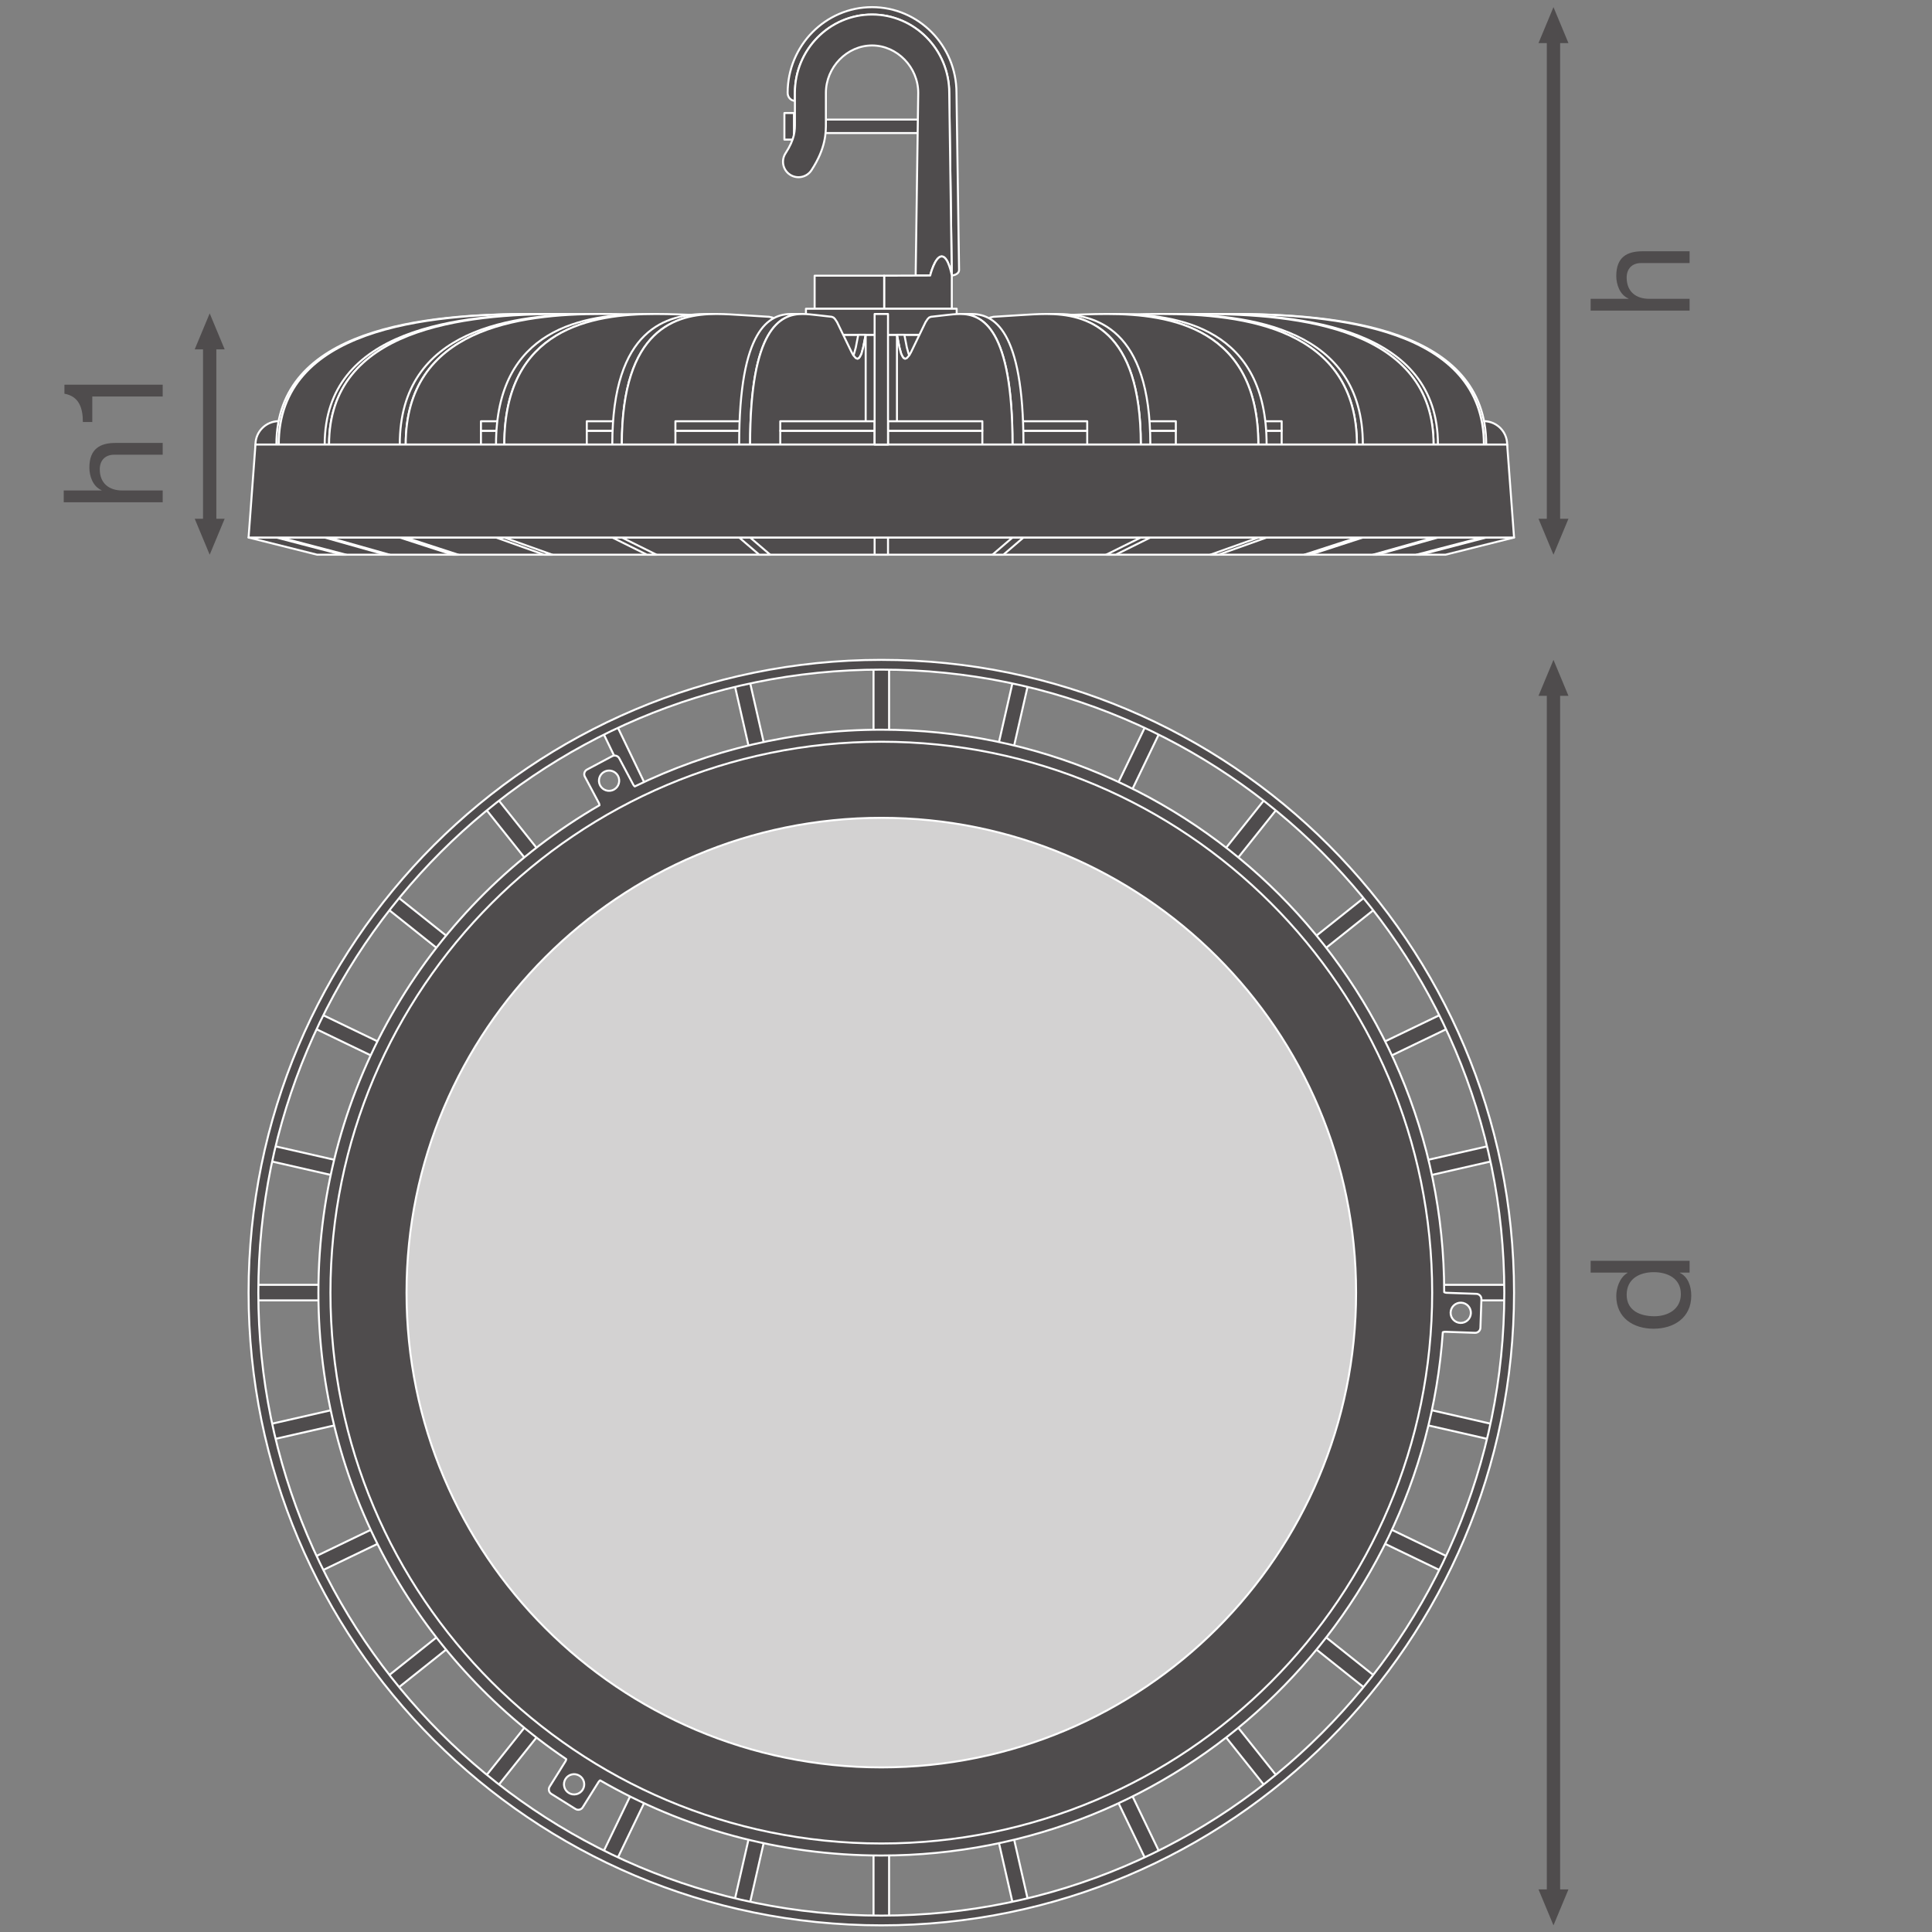 <?xml version="1.0" encoding="UTF-8" standalone="no"?>
<!-- Created with Inkscape (http://www.inkscape.org/) -->

<svg
   version="1.1"
   id="svg4870"
   xml:space="preserve"
   width="548.031"
   height="548.032"
   viewBox="0 0 548.031 548.032"
   xmlns="http://www.w3.org/2000/svg"
   xmlns:svg="http://www.w3.org/2000/svg"><rect x="0" y="0" width="548.031" height="548.032" fill="#808080" stroke="none"/><defs
     id="defs4874"><clipPath
       clipPathUnits="userSpaceOnUse"
       id="clipPath5096"><path
         d="M 0,411.024 H 411.023 V 0 H 0 Z"
         id="path5094" /></clipPath><clipPath
       clipPathUnits="userSpaceOnUse"
       id="clipPath5570"><path
         d="M 0,411.024 H 411.023 V 0 H 0 Z"
         id="path5568" /></clipPath></defs><g
     id="g4876"
     transform="matrix(1.333,0,0,-1.333,0,548.032)"><g
       id="g4878"
       transform="translate(330.576,264.136)"><path
         d="M 0,0 V -256.146"
         style="fill:none;stroke:#4f4c4d;stroke-width:2.835;stroke-linecap:butt;stroke-linejoin:round;stroke-miterlimit:3.864;stroke-dasharray:none;stroke-opacity:1"
         id="path4880" /></g><g
       id="g4882"
       transform="translate(333.764,9.071)"><path
         d="M 0,0 -3.187,-7.654 -6.375,0 Z"
         style="fill:#4f4c4d;fill-opacity:1;fill-rule:nonzero;stroke:none"
         id="path4884" /></g><g
       id="g4886"
       transform="translate(333.764,263.055)"><path
         d="M 0,0 -3.187,7.654 -6.375,0 Z"
         style="fill:#4f4c4d;fill-opacity:1;fill-rule:nonzero;stroke:none"
         id="path4888" /></g><path
       d="m 185.887,269.465 h 3.31 v -14.799 h -3.31 z"
       style="fill:#4f4c4d;fill-opacity:1;fill-rule:nonzero;stroke:#ffffff;stroke-width:0.425;stroke-linecap:butt;stroke-linejoin:round;stroke-miterlimit:10;stroke-dasharray:none;stroke-opacity:1"
       id="path4890" /><path
       d="m 185.887,2.661 h 3.31 v 14.8 h -3.31 z"
       style="fill:#4f4c4d;fill-opacity:1;fill-rule:nonzero;stroke:#ffffff;stroke-width:0.425;stroke-linecap:butt;stroke-linejoin:round;stroke-miterlimit:10;stroke-dasharray:none;stroke-opacity:1"
       id="path4892" /><g
       id="g4894"
       transform="translate(156.243,265.752)"><path
         d="M 0,0 3.227,0.736 6.52,-13.691 3.294,-14.428 Z"
         style="fill:#4f4c4d;fill-opacity:1;fill-rule:nonzero;stroke:none"
         id="path4896" /></g><g
       id="g4898"
       transform="translate(156.243,265.752)"><path
         d="M 0,0 3.227,0.736 6.52,-13.691 3.294,-14.428 Z"
         style="fill:none;stroke:#ffffff;stroke-width:0.425;stroke-linecap:butt;stroke-linejoin:round;stroke-miterlimit:10;stroke-dasharray:none;stroke-opacity:1"
         id="path4900" /></g><g
       id="g4902"
       transform="translate(215.613,5.638)"><path
         d="M 0,0 3.227,0.736 -0.067,15.165 -3.293,14.428 Z"
         style="fill:#4f4c4d;fill-opacity:1;fill-rule:nonzero;stroke:none"
         id="path4904" /></g><g
       id="g4906"
       transform="translate(215.613,5.638)"><path
         d="M 0,0 3.227,0.736 -0.067,15.165 -3.293,14.428 Z"
         style="fill:none;stroke:#ffffff;stroke-width:0.425;stroke-linecap:butt;stroke-linejoin:round;stroke-miterlimit:10;stroke-dasharray:none;stroke-opacity:1"
         id="path4908" /></g><g
       id="g4910"
       transform="translate(128.17,255.536)"><path
         d="M 0,0 2.981,1.436 9.402,-11.897 6.421,-13.334 Z"
         style="fill:#4f4c4d;fill-opacity:1;fill-rule:nonzero;stroke:none"
         id="path4912" /></g><g
       id="g4914"
       transform="translate(128.17,255.536)"><path
         d="M 0,0 2.981,1.436 9.402,-11.897 6.421,-13.334 Z"
         style="fill:none;stroke:#ffffff;stroke-width:0.425;stroke-linecap:butt;stroke-linejoin:round;stroke-miterlimit:10;stroke-dasharray:none;stroke-opacity:1"
         id="path4916" /></g><g
       id="g4918"
       transform="translate(243.932,15.154)"><path
         d="M 0,0 2.981,1.436 -3.439,14.77 -6.421,13.334 Z"
         style="fill:#4f4c4d;fill-opacity:1;fill-rule:nonzero;stroke:none"
         id="path4920" /></g><g
       id="g4922"
       transform="translate(243.932,15.154)"><path
         d="M 0,0 2.981,1.436 -3.439,14.77 -6.421,13.334 Z"
         style="fill:none;stroke:#ffffff;stroke-width:0.425;stroke-linecap:butt;stroke-linejoin:round;stroke-miterlimit:10;stroke-dasharray:none;stroke-opacity:1"
         id="path4924" /></g><g
       id="g4926"
       transform="translate(103.073,239.329)"><path
         d="M 0,0 2.587,2.063 11.814,-9.507 9.228,-11.57 Z"
         style="fill:#4f4c4d;fill-opacity:1;fill-rule:nonzero;stroke:none"
         id="path4928" /></g><g
       id="g4930"
       transform="translate(103.073,239.329)"><path
         d="M 0,0 2.587,2.063 11.814,-9.507 9.228,-11.57 Z"
         style="fill:none;stroke:#ffffff;stroke-width:0.425;stroke-linecap:butt;stroke-linejoin:round;stroke-miterlimit:10;stroke-dasharray:none;stroke-opacity:1"
         id="path4932" /></g><g
       id="g4934"
       transform="translate(269.423,30.733)"><path
         d="M 0,0 2.587,2.063 -6.641,13.634 -9.228,11.57 Z"
         style="fill:#4f4c4d;fill-opacity:1;fill-rule:nonzero;stroke:none"
         id="path4936" /></g><g
       id="g4938"
       transform="translate(269.423,30.733)"><path
         d="M 0,0 2.587,2.063 -6.641,13.634 -9.228,11.57 Z"
         style="fill:none;stroke:#ffffff;stroke-width:0.425;stroke-linecap:butt;stroke-linejoin:round;stroke-miterlimit:10;stroke-dasharray:none;stroke-opacity:1"
         id="path4940" /></g><g
       id="g4942"
       transform="translate(82.212,217.944)"><path
         d="M 0,0 2.063,2.587 13.634,-6.64 11.57,-9.228 Z"
         style="fill:#4f4c4d;fill-opacity:1;fill-rule:nonzero;stroke:none"
         id="path4944" /></g><g
       id="g4946"
       transform="translate(82.212,217.944)"><path
         d="M 0,0 2.063,2.587 13.634,-6.64 11.57,-9.228 Z"
         style="fill:none;stroke:#ffffff;stroke-width:0.425;stroke-linecap:butt;stroke-linejoin:round;stroke-miterlimit:10;stroke-dasharray:none;stroke-opacity:1"
         id="path4948" /></g><g
       id="g4950"
       transform="translate(290.808,51.595)"><path
         d="M 0,0 2.063,2.587 -9.507,11.814 -11.57,9.228 Z"
         style="fill:#4f4c4d;fill-opacity:1;fill-rule:nonzero;stroke:none"
         id="path4952" /></g><g
       id="g4954"
       transform="translate(290.808,51.595)"><path
         d="M 0,0 2.063,2.587 -9.507,11.814 -11.57,9.228 Z"
         style="fill:none;stroke:#ffffff;stroke-width:0.425;stroke-linecap:butt;stroke-linejoin:round;stroke-miterlimit:10;stroke-dasharray:none;stroke-opacity:1"
         id="path4956" /></g><g
       id="g4958"
       transform="translate(66.633,192.453)"><path
         d="M 0,0 1.436,2.981 14.77,-3.439 13.334,-6.421 Z"
         style="fill:#4f4c4d;fill-opacity:1;fill-rule:nonzero;stroke:none"
         id="path4960" /></g><g
       id="g4962"
       transform="translate(66.633,192.453)"><path
         d="M 0,0 1.436,2.981 14.77,-3.439 13.334,-6.421 Z"
         style="fill:none;stroke:#ffffff;stroke-width:0.425;stroke-linecap:butt;stroke-linejoin:round;stroke-miterlimit:10;stroke-dasharray:none;stroke-opacity:1"
         id="path4964" /></g><g
       id="g4966"
       transform="translate(307.015,76.691)"><path
         d="M 0,0 1.436,2.981 -11.898,9.402 -13.334,6.421 Z"
         style="fill:#4f4c4d;fill-opacity:1;fill-rule:nonzero;stroke:none"
         id="path4968" /></g><g
       id="g4970"
       transform="translate(307.015,76.691)"><path
         d="M 0,0 1.436,2.981 -11.898,9.402 -13.334,6.421 Z"
         style="fill:none;stroke:#ffffff;stroke-width:0.425;stroke-linecap:butt;stroke-linejoin:round;stroke-miterlimit:10;stroke-dasharray:none;stroke-opacity:1"
         id="path4972" /></g><g
       id="g4974"
       transform="translate(57.116,164.135)"><path
         d="M 0,0 0.736,3.227 15.164,-0.067 14.428,-3.293 Z"
         style="fill:#4f4c4d;fill-opacity:1;fill-rule:nonzero;stroke:none"
         id="path4976" /></g><g
       id="g4978"
       transform="translate(57.116,164.135)"><path
         d="M 0,0 0.736,3.227 15.164,-0.067 14.428,-3.293 Z"
         style="fill:none;stroke:#ffffff;stroke-width:0.425;stroke-linecap:butt;stroke-linejoin:round;stroke-miterlimit:10;stroke-dasharray:none;stroke-opacity:1"
         id="path4980" /></g><g
       id="g4982"
       transform="translate(317.231,104.766)"><path
         d="M 0,0 0.736,3.226 -13.691,6.519 -14.429,3.293 Z"
         style="fill:#4f4c4d;fill-opacity:1;fill-rule:nonzero;stroke:none"
         id="path4984" /></g><g
       id="g4986"
       transform="translate(317.231,104.766)"><path
         d="M 0,0 0.736,3.226 -13.691,6.519 -14.429,3.293 Z"
         style="fill:none;stroke:#ffffff;stroke-width:0.425;stroke-linecap:butt;stroke-linejoin:round;stroke-miterlimit:10;stroke-dasharray:none;stroke-opacity:1"
         id="path4988" /></g><path
       d="m 54.14,137.718 h 14.799 v -3.31 H 54.14 Z"
       style="fill:#4f4c4d;fill-opacity:1;fill-rule:nonzero;stroke:#ffffff;stroke-width:0.425;stroke-linecap:butt;stroke-linejoin:round;stroke-miterlimit:10;stroke-dasharray:none;stroke-opacity:1"
       id="path4990" /><path
       d="m 320.943,137.718 h -14.799 v -3.31 h 14.799 z"
       style="fill:#4f4c4d;fill-opacity:1;fill-rule:nonzero;stroke:#ffffff;stroke-width:0.425;stroke-linecap:butt;stroke-linejoin:round;stroke-miterlimit:10;stroke-dasharray:none;stroke-opacity:1"
       id="path4992" /><g
       id="g4994"
       transform="translate(57.852,104.766)"><path
         d="M 0,0 -0.736,3.226 13.691,6.519 14.428,3.293 Z"
         style="fill:#4f4c4d;fill-opacity:1;fill-rule:nonzero;stroke:none"
         id="path4996" /></g><g
       id="g4998"
       transform="translate(57.852,104.766)"><path
         d="M 0,0 -0.736,3.226 13.691,6.519 14.428,3.293 Z"
         style="fill:none;stroke:#ffffff;stroke-width:0.425;stroke-linecap:butt;stroke-linejoin:round;stroke-miterlimit:10;stroke-dasharray:none;stroke-opacity:1"
         id="path5000" /></g><g
       id="g5002"
       transform="translate(317.967,164.135)"><path
         d="m 0,0 -0.736,3.227 -14.429,-3.294 0.737,-3.226 z"
         style="fill:#4f4c4d;fill-opacity:1;fill-rule:nonzero;stroke:none"
         id="path5004" /></g><g
       id="g5006"
       transform="translate(317.967,164.135)"><path
         d="m 0,0 -0.736,3.227 -14.429,-3.294 0.737,-3.226 z"
         style="fill:none;stroke:#ffffff;stroke-width:0.425;stroke-linecap:butt;stroke-linejoin:round;stroke-miterlimit:10;stroke-dasharray:none;stroke-opacity:1"
         id="path5008" /></g><g
       id="g5010"
       transform="translate(68.068,76.691)"><path
         d="M 0,0 -1.436,2.981 11.898,9.402 13.334,6.421 Z"
         style="fill:#4f4c4d;fill-opacity:1;fill-rule:nonzero;stroke:none"
         id="path5012" /></g><g
       id="g5014"
       transform="translate(68.068,76.691)"><path
         d="M 0,0 -1.436,2.981 11.898,9.402 13.334,6.421 Z"
         style="fill:none;stroke:#ffffff;stroke-width:0.425;stroke-linecap:butt;stroke-linejoin:round;stroke-miterlimit:10;stroke-dasharray:none;stroke-opacity:1"
         id="path5016" /></g><g
       id="g5018"
       transform="translate(308.45,192.453)"><path
         d="m 0,0 -1.436,2.981 -13.334,-6.42 1.436,-2.982 z"
         style="fill:#4f4c4d;fill-opacity:1;fill-rule:nonzero;stroke:none"
         id="path5020" /></g><g
       id="g5022"
       transform="translate(308.45,192.453)"><path
         d="m 0,0 -1.436,2.981 -13.334,-6.42 1.436,-2.982 z"
         style="fill:none;stroke:#ffffff;stroke-width:0.425;stroke-linecap:butt;stroke-linejoin:round;stroke-miterlimit:10;stroke-dasharray:none;stroke-opacity:1"
         id="path5024" /></g><g
       id="g5026"
       transform="translate(84.275,51.595)"><path
         d="M 0,0 -2.063,2.587 9.507,11.814 11.57,9.228 Z"
         style="fill:#4f4c4d;fill-opacity:1;fill-rule:nonzero;stroke:none"
         id="path5028" /></g><g
       id="g5030"
       transform="translate(84.275,51.595)"><path
         d="M 0,0 -2.063,2.587 9.507,11.814 11.57,9.228 Z"
         style="fill:none;stroke:#ffffff;stroke-width:0.425;stroke-linecap:butt;stroke-linejoin:round;stroke-miterlimit:10;stroke-dasharray:none;stroke-opacity:1"
         id="path5032" /></g><g
       id="g5034"
       transform="translate(292.871,217.944)"><path
         d="M 0,0 -2.063,2.587 -13.634,-6.64 -11.57,-9.228 Z"
         style="fill:#4f4c4d;fill-opacity:1;fill-rule:nonzero;stroke:none"
         id="path5036" /></g><g
       id="g5038"
       transform="translate(292.871,217.944)"><path
         d="M 0,0 -2.063,2.587 -13.634,-6.64 -11.57,-9.228 Z"
         style="fill:none;stroke:#ffffff;stroke-width:0.425;stroke-linecap:butt;stroke-linejoin:round;stroke-miterlimit:10;stroke-dasharray:none;stroke-opacity:1"
         id="path5040" /></g><g
       id="g5042"
       transform="translate(105.66,30.733)"><path
         d="M 0,0 -2.587,2.063 6.641,13.634 9.228,11.57 Z"
         style="fill:#4f4c4d;fill-opacity:1;fill-rule:nonzero;stroke:none"
         id="path5044" /></g><g
       id="g5046"
       transform="translate(105.66,30.733)"><path
         d="M 0,0 -2.587,2.063 6.641,13.634 9.228,11.57 Z"
         style="fill:none;stroke:#ffffff;stroke-width:0.425;stroke-linecap:butt;stroke-linejoin:round;stroke-miterlimit:10;stroke-dasharray:none;stroke-opacity:1"
         id="path5048" /></g><g
       id="g5050"
       transform="translate(272.01,239.329)"><path
         d="m 0,0 -2.587,2.063 -9.227,-11.57 2.586,-2.063 z"
         style="fill:#4f4c4d;fill-opacity:1;fill-rule:nonzero;stroke:none"
         id="path5052" /></g><g
       id="g5054"
       transform="translate(272.01,239.329)"><path
         d="m 0,0 -2.587,2.063 -9.227,-11.57 2.586,-2.063 z"
         style="fill:none;stroke:#ffffff;stroke-width:0.425;stroke-linecap:butt;stroke-linejoin:round;stroke-miterlimit:10;stroke-dasharray:none;stroke-opacity:1"
         id="path5056" /></g><g
       id="g5058"
       transform="translate(131.151,15.154)"><path
         d="M 0,0 -2.981,1.436 3.439,14.77 6.421,13.334 Z"
         style="fill:#4f4c4d;fill-opacity:1;fill-rule:nonzero;stroke:none"
         id="path5060" /></g><g
       id="g5062"
       transform="translate(131.151,15.154)"><path
         d="M 0,0 -2.981,1.436 3.439,14.77 6.421,13.334 Z"
         style="fill:none;stroke:#ffffff;stroke-width:0.425;stroke-linecap:butt;stroke-linejoin:round;stroke-miterlimit:10;stroke-dasharray:none;stroke-opacity:1"
         id="path5064" /></g><g
       id="g5066"
       transform="translate(246.913,255.536)"><path
         d="m 0,0 -2.981,1.436 -6.421,-13.333 2.981,-1.437 z"
         style="fill:#4f4c4d;fill-opacity:1;fill-rule:nonzero;stroke:none"
         id="path5068" /></g><g
       id="g5070"
       transform="translate(246.913,255.536)"><path
         d="m 0,0 -2.981,1.436 -6.421,-13.333 2.981,-1.437 z"
         style="fill:none;stroke:#ffffff;stroke-width:0.425;stroke-linecap:butt;stroke-linejoin:round;stroke-miterlimit:10;stroke-dasharray:none;stroke-opacity:1"
         id="path5072" /></g><g
       id="g5074"
       transform="translate(159.47,5.638)"><path
         d="M 0,0 -3.227,0.736 0.067,15.165 3.293,14.428 Z"
         style="fill:#4f4c4d;fill-opacity:1;fill-rule:nonzero;stroke:none"
         id="path5076" /></g><g
       id="g5078"
       transform="translate(159.47,5.638)"><path
         d="M 0,0 -3.227,0.736 0.067,15.165 3.293,14.428 Z"
         style="fill:none;stroke:#ffffff;stroke-width:0.425;stroke-linecap:butt;stroke-linejoin:round;stroke-miterlimit:10;stroke-dasharray:none;stroke-opacity:1"
         id="path5080" /></g><g
       id="g5082"
       transform="translate(218.84,265.752)"><path
         d="m 0,0 -3.227,0.736 -3.293,-14.427 3.226,-0.737 z"
         style="fill:#4f4c4d;fill-opacity:1;fill-rule:nonzero;stroke:none"
         id="path5084" /></g><g
       id="g5086"
       transform="translate(218.84,265.752)"><path
         d="m 0,0 -3.227,0.736 -3.293,-14.427 3.226,-0.737 z"
         style="fill:none;stroke:#ffffff;stroke-width:0.425;stroke-linecap:butt;stroke-linejoin:round;stroke-miterlimit:10;stroke-dasharray:none;stroke-opacity:1"
         id="path5088" /></g><g
       id="g5090"><g
         id="g5092"
         clip-path="url(#clipPath5096)"><g
           id="g5098"
           transform="translate(187.541,3.492)"><path
             d="m 0,0 c -73.217,0 -132.57,59.354 -132.57,132.571 0,73.217 59.353,132.571 132.57,132.571 73.218,0 132.571,-59.354 132.571,-132.571 C 132.571,59.354 73.218,0 0,0 m 0,267.217 c -74.362,0 -134.646,-60.283 -134.646,-134.646 0,-74.363 60.284,-134.646 134.646,-134.646 74.363,0 134.646,60.283 134.646,134.646 0,74.363 -60.283,134.646 -134.646,134.646"
             style="fill:#4f4c4d;fill-opacity:1;fill-rule:nonzero;stroke:none"
             id="path5100" /></g><g
           id="g5102"
           transform="translate(187.541,3.492)"><path
             d="m 0,0 c -73.217,0 -132.57,59.354 -132.57,132.571 0,73.217 59.353,132.571 132.57,132.571 73.218,0 132.571,-59.354 132.571,-132.571 C 132.571,59.354 73.218,0 0,0 Z m 0,267.217 c -74.362,0 -134.646,-60.283 -134.646,-134.646 0,-74.363 60.284,-134.646 134.646,-134.646 74.363,0 134.646,60.283 134.646,134.646 0,74.363 -60.283,134.646 -134.646,134.646 z"
             style="fill:none;stroke:#ffffff;stroke-width:0.425;stroke-linecap:butt;stroke-linejoin:round;stroke-miterlimit:10;stroke-dasharray:none;stroke-opacity:1"
             id="path5104" /></g><g
           id="g5106"
           transform="translate(310.769,129.61)"><path
             d="m 0,0 c -1.189,0.041 -2.121,1.04 -2.079,2.229 0.041,1.19 1.04,2.122 2.229,2.08 C 1.341,4.268 2.271,3.27 2.229,2.079 2.188,0.89 1.19,-0.042 0,0 m -180.146,113.482 c -1.05,-0.559 -2.356,-0.16 -2.915,0.892 -0.559,1.051 -0.16,2.356 0.891,2.915 1.052,0.56 2.358,0.16 2.916,-0.891 0.559,-1.051 0.16,-2.357 -0.892,-2.916 m -6.627,-212.806 c -0.631,-1.01 -1.961,-1.318 -2.971,-0.687 -1.01,0.631 -1.318,1.961 -0.687,2.971 0.631,1.01 1.961,1.317 2.971,0.686 1.01,-0.63 1.317,-1.96 0.687,-2.97 M 3.399,6.19 -2.96,6.412 c -0.175,0.006 -0.338,0.057 -0.483,0.134 -0.05,66.113 -53.661,119.693 -119.786,119.693 -18.816,0 -36.617,-4.343 -52.46,-12.075 -0.124,0.095 -0.233,0.214 -0.311,0.361 l -2.987,5.618 c -0.289,0.543 -0.963,0.749 -1.506,0.461 l -5.361,-2.852 c -0.543,-0.288 -0.75,-0.963 -0.46,-1.506 l 2.987,-5.617 c 0.079,-0.15 0.118,-0.309 0.126,-0.467 -35.759,-20.723 -59.814,-59.405 -59.814,-103.709 0,-41.315 20.917,-77.744 52.738,-99.277 -0.019,-0.158 -0.068,-0.317 -0.159,-0.461 l -3.371,-5.397 c -0.326,-0.521 -0.167,-1.208 0.354,-1.534 l 5.15,-3.217 c 0.522,-0.326 1.208,-0.168 1.534,0.354 l 3.372,5.396 c 0.088,0.143 0.207,0.255 0.338,0.341 17.606,-10.17 38.038,-15.992 59.83,-15.992 63.321,0 115.159,49.133 119.488,111.352 0.15,0.068 0.316,0.107 0.492,0.1 L 3.11,-2.104 c 0.615,-0.021 1.13,0.46 1.152,1.075 L 4.474,5.039 C 4.495,5.653 4.014,6.169 3.399,6.19"
             style="fill:#4f4c4d;fill-opacity:1;fill-rule:nonzero;stroke:none"
             id="path5108" /></g><g
           id="g5110"
           transform="translate(310.769,129.61)"><path
             d="m 0,0 c -1.189,0.041 -2.121,1.04 -2.079,2.229 0.041,1.19 1.04,2.122 2.229,2.08 C 1.341,4.268 2.271,3.27 2.229,2.079 2.188,0.89 1.19,-0.042 0,0 Z m -180.146,113.482 c -1.05,-0.559 -2.356,-0.16 -2.915,0.892 -0.559,1.051 -0.16,2.356 0.891,2.915 1.052,0.56 2.358,0.16 2.916,-0.891 0.559,-1.051 0.16,-2.357 -0.892,-2.916 z m -6.627,-212.806 c -0.631,-1.01 -1.961,-1.318 -2.971,-0.687 -1.01,0.631 -1.318,1.961 -0.687,2.971 0.631,1.01 1.961,1.317 2.971,0.686 1.01,-0.63 1.317,-1.96 0.687,-2.97 z M 3.399,6.19 -2.96,6.412 c -0.175,0.006 -0.338,0.057 -0.483,0.134 -0.05,66.113 -53.661,119.693 -119.786,119.693 -18.816,0 -36.617,-4.343 -52.46,-12.075 -0.124,0.095 -0.233,0.214 -0.311,0.361 l -2.987,5.618 c -0.289,0.543 -0.963,0.749 -1.506,0.461 l -5.361,-2.852 c -0.543,-0.288 -0.75,-0.963 -0.46,-1.506 l 2.987,-5.617 c 0.079,-0.15 0.118,-0.309 0.126,-0.467 -35.759,-20.723 -59.814,-59.405 -59.814,-103.709 0,-41.315 20.917,-77.744 52.738,-99.277 -0.019,-0.158 -0.068,-0.317 -0.159,-0.461 l -3.371,-5.397 c -0.326,-0.521 -0.167,-1.208 0.354,-1.534 l 5.15,-3.217 c 0.522,-0.326 1.208,-0.168 1.534,0.354 l 3.372,5.396 c 0.088,0.143 0.207,0.255 0.338,0.341 17.606,-10.17 38.038,-15.992 59.83,-15.992 63.321,0 115.159,49.133 119.488,111.352 0.15,0.068 0.316,0.107 0.492,0.1 L 3.11,-2.104 c 0.615,-0.021 1.13,0.46 1.152,1.075 L 4.474,5.039 C 4.495,5.653 4.014,6.169 3.399,6.19 Z"
             style="fill:none;stroke:#ffffff;stroke-width:0.425;stroke-linecap:butt;stroke-linejoin:round;stroke-miterlimit:10;stroke-dasharray:none;stroke-opacity:1"
             id="path5112" /></g><g
           id="g5114"
           transform="translate(304.766,136.063)"><path
             d="m 0,0 c 0,-64.741 -52.483,-117.225 -117.225,-117.225 -64.74,0 -117.223,52.484 -117.223,117.225 0,64.74 52.483,117.224 117.223,117.224 C -52.483,117.224 0,64.74 0,0"
             style="fill:#4f4c4d;fill-opacity:1;fill-rule:nonzero;stroke:none"
             id="path5116" /></g><g
           id="g5118"
           transform="translate(304.766,136.063)"><path
             d="m 0,0 c 0,-64.741 -52.483,-117.225 -117.225,-117.225 -64.74,0 -117.223,52.484 -117.223,117.225 0,64.74 52.483,117.224 117.223,117.224 C -52.483,117.224 0,64.74 0,0 Z"
             style="fill:none;stroke:#ffffff;stroke-width:0.425;stroke-linecap:butt;stroke-linejoin:round;stroke-miterlimit:10;stroke-dasharray:none;stroke-opacity:1"
             id="path5120" /></g><g
           id="g5122"
           transform="translate(288.573,136.063)"><path
             d="m 0,0 c 0,-55.799 -45.233,-101.032 -101.032,-101.032 -55.798,0 -101.031,45.233 -101.031,101.032 0,55.798 45.233,101.031 101.031,101.031 C -45.233,101.031 0,55.798 0,0"
             style="fill:#d3d2d2;fill-opacity:1;fill-rule:nonzero;stroke:none"
             id="path5124" /></g><g
           id="g5126"
           transform="translate(288.573,136.063)"><path
             d="m 0,0 c 0,-55.799 -45.233,-101.032 -101.032,-101.032 -55.798,0 -101.031,45.233 -101.031,101.032 0,55.798 45.233,101.031 101.031,101.031 C -45.233,101.031 0,55.798 0,0 Z"
             style="fill:none;stroke:#ffffff;stroke-width:0.425;stroke-linecap:butt;stroke-linejoin:round;stroke-miterlimit:10;stroke-dasharray:none;stroke-opacity:1"
             id="path5128" /></g><g
           id="g5130"
           transform="translate(310.752,316.527)"><path
             d="m 0,0 c 0,-2.749 2.231,-4.977 4.984,-4.977 2.753,0 4.985,2.228 4.985,4.977 0,2.749 -2.232,4.978 -4.985,4.978 C 2.231,4.978 0,2.749 0,0"
             style="fill:#4f4c4d;fill-opacity:1;fill-rule:nonzero;stroke:none"
             id="path5132" /></g><g
           id="g5134"
           transform="translate(310.752,316.527)"><path
             d="m 0,0 c 0,-2.749 2.231,-4.977 4.984,-4.977 2.753,0 4.985,2.228 4.985,4.977 0,2.749 -2.232,4.978 -4.985,4.978 C 2.231,4.978 0,2.749 0,0 Z"
             style="fill:none;stroke:#ffffff;stroke-width:0.425;stroke-linecap:butt;stroke-linejoin:round;stroke-miterlimit:10;stroke-dasharray:none;stroke-opacity:1"
             id="path5136" /></g><g
           id="g5138"
           transform="translate(261.95,344.313)"><path
             d="M 0,0 C 23.058,0 54.316,-3.074 54.316,-27.786 H 53.815 C 53.815,-3.074 22.558,0 -0.5,0 Z"
             style="fill:#4f4c4d;fill-opacity:1;fill-rule:nonzero;stroke:none"
             id="path5140" /></g><g
           id="g5142"
           transform="translate(261.95,344.313)"><path
             d="M 0,0 C 23.058,0 54.316,-3.074 54.316,-27.786 H 53.815 C 53.815,-3.074 22.558,0 -0.5,0 Z"
             style="fill:none;stroke:#ffffff;stroke-width:0.425;stroke-linecap:butt;stroke-linejoin:round;stroke-miterlimit:10;stroke-dasharray:none;stroke-opacity:1"
             id="path5144" /></g><g
           id="g5146"
           transform="translate(315.766,316.527)"><path
             d="m 0,0 c 0,24.712 -31.258,27.786 -54.315,27.786 -5.361,0 -10.278,-0.144 -14.256,-0.225 l -16.134,-0.375 -1.834,-0.151 -1.467,-0.301 -2.2,-0.675 -15.034,-6.383 -1.833,-0.676 -2.567,-0.601 -1.834,-0.15 -1.466,0.15 -1.101,0.3 -1.467,0.601 -1.833,1.352 -2.567,2.703 -1.1,-23.355 z"
             style="fill:#4f4c4d;fill-opacity:1;fill-rule:nonzero;stroke:none"
             id="path5148" /></g><g
           id="g5150"
           transform="translate(315.766,316.527)"><path
             d="m 0,0 c 0,24.712 -31.258,27.786 -54.315,27.786 -5.361,0 -10.278,-0.144 -14.256,-0.225 l -16.134,-0.375 -1.834,-0.151 -1.467,-0.301 -2.2,-0.675 -15.034,-6.383 -1.833,-0.676 -2.567,-0.601 -1.834,-0.15 -1.466,0.15 -1.101,0.3 -1.467,0.601 -1.833,1.352 -2.567,2.703 -1.1,-23.355 z"
             style="fill:none;stroke:#ffffff;stroke-width:0.425;stroke-linecap:butt;stroke-linejoin:round;stroke-miterlimit:10;stroke-dasharray:none;stroke-opacity:1"
             id="path5152" /></g><g
           id="g5154"
           transform="translate(256.481,344.313)"><path
             d="M 0,0 C 21.017,0 49.509,-3.074 49.509,-27.786 H 48.576 C 48.576,-3.074 20.084,0 -0.933,0 Z"
             style="fill:#4f4c4d;fill-opacity:1;fill-rule:nonzero;stroke:none"
             id="path5156" /></g><g
           id="g5158"
           transform="translate(256.481,344.313)"><path
             d="M 0,0 C 21.017,0 49.509,-3.074 49.509,-27.786 H 48.576 C 48.576,-3.074 20.084,0 -0.933,0 Z"
             style="fill:none;stroke:#ffffff;stroke-width:0.425;stroke-linecap:butt;stroke-linejoin:round;stroke-miterlimit:10;stroke-dasharray:none;stroke-opacity:1"
             id="path5160" /></g><g
           id="g5162"
           transform="translate(305.058,316.527)"><path
             d="m 0,0 c 0,24.712 -28.492,27.786 -49.509,27.786 -4.886,0 -9.368,-0.144 -12.994,-0.225 l -14.707,-0.375 -1.671,-0.151 -1.337,-0.301 -2.006,-0.675 -13.703,-6.383 -1.672,-0.676 -2.339,-0.601 -1.671,-0.15 -1.337,0.15 -1.003,0.3 -1.337,0.601 -1.671,1.352 -2.34,2.703 L -110.3,0 Z"
             style="fill:#4f4c4d;fill-opacity:1;fill-rule:nonzero;stroke:none"
             id="path5164" /></g><g
           id="g5166"
           transform="translate(305.058,316.527)"><path
             d="m 0,0 c 0,24.712 -28.492,27.786 -49.509,27.786 -4.886,0 -9.368,-0.144 -12.994,-0.225 l -14.707,-0.375 -1.671,-0.151 -1.337,-0.301 -2.006,-0.675 -13.703,-6.383 -1.672,-0.676 -2.339,-0.601 -1.671,-0.15 -1.337,0.15 -1.003,0.3 -1.337,0.601 -1.671,1.352 -2.34,2.703 L -110.3,0 Z"
             style="fill:none;stroke:#ffffff;stroke-width:0.425;stroke-linecap:butt;stroke-linejoin:round;stroke-miterlimit:10;stroke-dasharray:none;stroke-opacity:1"
             id="path5168" /></g><g
           id="g5170"
           transform="translate(248.304,344.313)"><path
             d="M 0,0 C 17.705,0 41.708,-3.074 41.708,-27.786 H 40.444 C 40.444,-3.074 16.442,0 -1.263,0 Z"
             style="fill:#4f4c4d;fill-opacity:1;fill-rule:nonzero;stroke:none"
             id="path5172" /></g><g
           id="g5174"
           transform="translate(248.304,344.313)"><path
             d="M 0,0 C 17.705,0 41.708,-3.074 41.708,-27.786 H 40.444 C 40.444,-3.074 16.442,0 -1.263,0 Z"
             style="fill:none;stroke:#ffffff;stroke-width:0.425;stroke-linecap:butt;stroke-linejoin:round;stroke-miterlimit:10;stroke-dasharray:none;stroke-opacity:1"
             id="path5176" /></g><g
           id="g5178"
           transform="translate(288.748,316.527)"><path
             d="m 0,0 c 0,24.712 -24.002,27.786 -41.707,27.786 -4.116,0 -7.893,-0.144 -10.947,-0.225 l -12.389,-0.375 -1.408,-0.151 -1.127,-0.301 -1.689,-0.675 -11.545,-6.383 -1.408,-0.676 -1.97,-0.601 -1.409,-0.15 -1.126,0.15 -0.844,0.3 -1.126,0.601 -1.409,1.352 -1.97,2.703 L -92.92,0 Z"
             style="fill:#4f4c4d;fill-opacity:1;fill-rule:nonzero;stroke:none"
             id="path5180" /></g><g
           id="g5182"
           transform="translate(288.748,316.527)"><path
             d="m 0,0 c 0,24.712 -24.002,27.786 -41.707,27.786 -4.116,0 -7.893,-0.144 -10.947,-0.225 l -12.389,-0.375 -1.408,-0.151 -1.127,-0.301 -1.689,-0.675 -11.545,-6.383 -1.408,-0.676 -1.97,-0.601 -1.409,-0.15 -1.126,0.15 -0.844,0.3 -1.126,0.601 -1.409,1.352 -1.97,2.703 L -92.92,0 Z"
             style="fill:none;stroke:#ffffff;stroke-width:0.425;stroke-linecap:butt;stroke-linejoin:round;stroke-miterlimit:10;stroke-dasharray:none;stroke-opacity:1"
             id="path5184" /></g><path
           d="m 272.737,319.456 h -7.809 v -2.929 h 7.809 z"
           style="fill:#4f4c4d;fill-opacity:1;fill-rule:nonzero;stroke:#ffffff;stroke-width:0.425;stroke-linecap:butt;stroke-linejoin:round;stroke-miterlimit:10;stroke-dasharray:none;stroke-opacity:1"
           id="path5186" /><path
           d="m 272.737,321.484 h -7.809 v -2.028 h 7.809 z"
           style="fill:#4f4c4d;fill-opacity:1;fill-rule:nonzero;stroke:#ffffff;stroke-width:0.425;stroke-linecap:butt;stroke-linejoin:round;stroke-miterlimit:10;stroke-dasharray:none;stroke-opacity:1"
           id="path5188" /><g
           id="g5190"
           transform="translate(64.331,316.527)"><path
             d="m 0,0 c 0,-2.749 -2.231,-4.977 -4.984,-4.977 -2.753,0 -4.985,2.228 -4.985,4.977 0,2.749 2.232,4.978 4.985,4.978 C -2.231,4.978 0,2.749 0,0"
             style="fill:#4f4c4d;fill-opacity:1;fill-rule:nonzero;stroke:none"
             id="path5192" /></g><g
           id="g5194"
           transform="translate(64.331,316.527)"><path
             d="m 0,0 c 0,-2.749 -2.231,-4.977 -4.984,-4.977 -2.753,0 -4.985,2.228 -4.985,4.977 0,2.749 2.232,4.978 4.985,4.978 C -2.231,4.978 0,2.749 0,0 Z"
             style="fill:none;stroke:#ffffff;stroke-width:0.425;stroke-linecap:butt;stroke-linejoin:round;stroke-miterlimit:10;stroke-dasharray:none;stroke-opacity:1"
             id="path5196" /></g><g
           id="g5198"
           transform="translate(113.132,344.313)"><path
             d="m 0,0 c -23.057,0 -54.315,-3.074 -54.315,-27.786 h 0.501 C -53.814,-3.074 -22.557,0 0.501,0 Z"
             style="fill:#4f4c4d;fill-opacity:1;fill-rule:nonzero;stroke:none"
             id="path5200" /></g><g
           id="g5202"
           transform="translate(113.132,344.313)"><path
             d="m 0,0 c -23.057,0 -54.315,-3.074 -54.315,-27.786 h 0.501 C -53.814,-3.074 -22.557,0 0.501,0 Z"
             style="fill:none;stroke:#ffffff;stroke-width:0.425;stroke-linecap:butt;stroke-linejoin:round;stroke-miterlimit:10;stroke-dasharray:none;stroke-opacity:1"
             id="path5204" /></g><g
           id="g5206"
           transform="translate(59.317,316.527)"><path
             d="m 0,0 c 0,24.712 31.258,27.786 54.315,27.786 5.361,0 10.278,-0.144 14.255,-0.225 l 16.135,-0.375 1.834,-0.151 1.467,-0.301 2.2,-0.675 15.034,-6.383 1.833,-0.676 2.567,-0.601 1.834,-0.15 1.466,0.15 1.101,0.3 1.467,0.601 1.833,1.352 2.566,2.703 L 121.008,0 Z"
             style="fill:#4f4c4d;fill-opacity:1;fill-rule:nonzero;stroke:none"
             id="path5208" /></g><g
           id="g5210"
           transform="translate(59.317,316.527)"><path
             d="m 0,0 c 0,24.712 31.258,27.786 54.315,27.786 5.361,0 10.278,-0.144 14.255,-0.225 l 16.135,-0.375 1.834,-0.151 1.467,-0.301 2.2,-0.675 15.034,-6.383 1.833,-0.676 2.567,-0.601 1.834,-0.15 1.466,0.15 1.101,0.3 1.467,0.601 1.833,1.352 2.566,2.703 L 121.008,0 Z"
             style="fill:none;stroke:#ffffff;stroke-width:0.425;stroke-linecap:butt;stroke-linejoin:round;stroke-miterlimit:10;stroke-dasharray:none;stroke-opacity:1"
             id="path5212" /></g><g
           id="g5214"
           transform="translate(118.602,344.313)"><path
             d="m 0,0 c -21.018,0 -49.509,-3.074 -49.509,-27.786 h 0.933 C -48.576,-3.074 -20.084,0 0.933,0 Z"
             style="fill:#4f4c4d;fill-opacity:1;fill-rule:nonzero;stroke:none"
             id="path5216" /></g><g
           id="g5218"
           transform="translate(118.602,344.313)"><path
             d="m 0,0 c -21.018,0 -49.509,-3.074 -49.509,-27.786 h 0.933 C -48.576,-3.074 -20.084,0 0.933,0 Z"
             style="fill:none;stroke:#ffffff;stroke-width:0.425;stroke-linecap:butt;stroke-linejoin:round;stroke-miterlimit:10;stroke-dasharray:none;stroke-opacity:1"
             id="path5220" /></g><g
           id="g5222"
           transform="translate(70.025,316.527)"><path
             d="m 0,0 c 0,24.712 28.492,27.786 49.509,27.786 4.886,0 9.368,-0.144 12.994,-0.225 l 14.707,-0.375 1.671,-0.151 1.337,-0.301 2.006,-0.675 13.703,-6.383 1.672,-0.676 2.339,-0.601 1.671,-0.15 1.337,0.15 1.003,0.3 1.337,0.601 1.671,1.352 2.34,2.703 L 110.3,0 Z"
             style="fill:#4f4c4d;fill-opacity:1;fill-rule:nonzero;stroke:none"
             id="path5224" /></g><g
           id="g5226"
           transform="translate(70.025,316.527)"><path
             d="m 0,0 c 0,24.712 28.492,27.786 49.509,27.786 4.886,0 9.368,-0.144 12.994,-0.225 l 14.707,-0.375 1.671,-0.151 1.337,-0.301 2.006,-0.675 13.703,-6.383 1.672,-0.676 2.339,-0.601 1.671,-0.15 1.337,0.15 1.003,0.3 1.337,0.601 1.671,1.352 2.34,2.703 L 110.3,0 Z"
             style="fill:none;stroke:#ffffff;stroke-width:0.425;stroke-linecap:butt;stroke-linejoin:round;stroke-miterlimit:10;stroke-dasharray:none;stroke-opacity:1"
             id="path5228" /></g><g
           id="g5230"
           transform="translate(126.779,344.313)"><path
             d="m 0,0 c -17.705,0 -41.708,-3.074 -41.708,-27.786 h 1.264 C -40.444,-3.074 -16.442,0 1.263,0 Z"
             style="fill:#4f4c4d;fill-opacity:1;fill-rule:nonzero;stroke:none"
             id="path5232" /></g><g
           id="g5234"
           transform="translate(126.779,344.313)"><path
             d="m 0,0 c -17.705,0 -41.708,-3.074 -41.708,-27.786 h 1.264 C -40.444,-3.074 -16.442,0 1.263,0 Z"
             style="fill:none;stroke:#ffffff;stroke-width:0.425;stroke-linecap:butt;stroke-linejoin:round;stroke-miterlimit:10;stroke-dasharray:none;stroke-opacity:1"
             id="path5236" /></g><g
           id="g5238"
           transform="translate(86.335,316.527)"><path
             d="m 0,0 c 0,24.712 24.002,27.786 41.707,27.786 4.116,0 7.893,-0.144 10.947,-0.225 l 12.389,-0.375 1.408,-0.151 1.127,-0.301 1.689,-0.675 11.545,-6.383 1.408,-0.676 1.97,-0.601 1.409,-0.15 1.126,0.15 0.844,0.3 1.126,0.601 1.409,1.352 1.97,2.703 L 92.92,0 Z"
             style="fill:#4f4c4d;fill-opacity:1;fill-rule:nonzero;stroke:none"
             id="path5240" /></g><g
           id="g5242"
           transform="translate(86.335,316.527)"><path
             d="m 0,0 c 0,24.712 24.002,27.786 41.707,27.786 4.116,0 7.893,-0.144 10.947,-0.225 l 12.389,-0.375 1.408,-0.151 1.127,-0.301 1.689,-0.675 11.545,-6.383 1.408,-0.676 1.97,-0.601 1.409,-0.15 1.126,0.15 0.844,0.3 1.126,0.601 1.409,1.352 1.97,2.703 L 92.92,0 Z"
             style="fill:none;stroke:#ffffff;stroke-width:0.425;stroke-linecap:butt;stroke-linejoin:round;stroke-miterlimit:10;stroke-dasharray:none;stroke-opacity:1"
             id="path5244" /></g><path
           d="m 102.346,319.456 h 7.809 v -2.929 h -7.809 z"
           style="fill:#4f4c4d;fill-opacity:1;fill-rule:nonzero;stroke:#ffffff;stroke-width:0.425;stroke-linecap:butt;stroke-linejoin:round;stroke-miterlimit:10;stroke-dasharray:none;stroke-opacity:1"
           id="path5246" /><path
           d="m 102.346,321.484 h 7.809 v -2.028 h -7.809 z"
           style="fill:#4f4c4d;fill-opacity:1;fill-rule:nonzero;stroke:#ffffff;stroke-width:0.425;stroke-linecap:butt;stroke-linejoin:round;stroke-miterlimit:10;stroke-dasharray:none;stroke-opacity:1"
           id="path5248" /><g
           id="g5250"
           transform="translate(237.282,344.313)"><path
             d="M 0,0 C 13.69,0 32.25,-3.074 32.25,-27.786 H 30.482 C 30.482,-3.074 11.923,0 -1.768,0 Z"
             style="fill:#4f4c4d;fill-opacity:1;fill-rule:nonzero;stroke:none"
             id="path5252" /></g><g
           id="g5254"
           transform="translate(237.282,344.313)"><path
             d="M 0,0 C 13.69,0 32.25,-3.074 32.25,-27.786 H 30.482 C 30.482,-3.074 11.923,0 -1.768,0 Z"
             style="fill:none;stroke:#ffffff;stroke-width:0.425;stroke-linecap:butt;stroke-linejoin:round;stroke-miterlimit:10;stroke-dasharray:none;stroke-opacity:1"
             id="path5256" /></g><g
           id="g5258"
           transform="translate(267.765,316.527)"><path
             d="m 0,0 c 0,24.712 -18.56,27.786 -32.25,27.786 -3.183,0 -6.103,-0.144 -8.465,-0.225 l -9.58,-0.375 -1.089,-0.151 -0.87,-0.301 -1.307,-0.675 -8.926,-6.383 -1.089,-0.676 -1.524,-0.601 -1.088,-0.15 -0.872,0.15 -0.653,0.3 -0.871,0.601 -1.088,1.352 -1.524,2.703 L -71.85,0 Z"
             style="fill:#4f4c4d;fill-opacity:1;fill-rule:nonzero;stroke:none"
             id="path5260" /></g><g
           id="g5262"
           transform="translate(267.765,316.527)"><path
             d="m 0,0 c 0,24.712 -18.56,27.786 -32.25,27.786 -3.183,0 -6.103,-0.144 -8.465,-0.225 l -9.58,-0.375 -1.089,-0.151 -0.87,-0.301 -1.307,-0.675 -8.926,-6.383 -1.089,-0.676 -1.524,-0.601 -1.088,-0.15 -0.872,0.15 -0.653,0.3 -0.871,0.601 -1.088,1.352 -1.524,2.703 L -71.85,0 Z"
             style="fill:none;stroke:#ffffff;stroke-width:0.425;stroke-linecap:butt;stroke-linejoin:round;stroke-miterlimit:10;stroke-dasharray:none;stroke-opacity:1"
             id="path5264" /></g><path
           d="m 250.216,319.456 h -9.427 v -2.929 h 9.427 z"
           style="fill:#4f4c4d;fill-opacity:1;fill-rule:nonzero;stroke:#ffffff;stroke-width:0.425;stroke-linecap:butt;stroke-linejoin:round;stroke-miterlimit:10;stroke-dasharray:none;stroke-opacity:1"
           id="path5266" /><path
           d="m 250.216,321.484 h -9.427 v -2.028 h 9.427 z"
           style="fill:#4f4c4d;fill-opacity:1;fill-rule:nonzero;stroke:#ffffff;stroke-width:0.425;stroke-linecap:butt;stroke-linejoin:round;stroke-miterlimit:10;stroke-dasharray:none;stroke-opacity:1"
           id="path5268" /><g
           id="g5270"
           transform="translate(224.69,344.313)"><path
             d="M 0,0 C 8.532,0 20.1,-3.074 20.1,-27.786 H 18.069 C 18.069,-3.074 6.502,0 -2.03,0 Z"
             style="fill:#4f4c4d;fill-opacity:1;fill-rule:nonzero;stroke:none"
             id="path5272" /></g><g
           id="g5274"
           transform="translate(224.69,344.313)"><path
             d="M 0,0 C 8.532,0 20.1,-3.074 20.1,-27.786 H 18.069 C 18.069,-3.074 6.502,0 -2.03,0 Z"
             style="fill:none;stroke:#ffffff;stroke-width:0.425;stroke-linecap:butt;stroke-linejoin:round;stroke-miterlimit:10;stroke-dasharray:none;stroke-opacity:1"
             id="path5276" /></g><g
           id="g5278"
           transform="translate(242.759,316.527)"><path
             d="m 0,0 c 0,24.712 -11.567,27.786 -20.1,27.786 -1.983,0 -3.802,-0.144 -5.275,-0.225 l -5.971,-0.375 -0.677,-0.151 -0.543,-0.301 -0.815,-0.675 -5.563,-6.383 -0.679,-0.676 -0.949,-0.601 -0.679,-0.15 -0.543,0.15 -0.407,0.3 -0.542,0.601 -0.679,1.352 -0.95,2.703 L -44.779,0 Z"
             style="fill:#4f4c4d;fill-opacity:1;fill-rule:nonzero;stroke:none"
             id="path5280" /></g><g
           id="g5282"
           transform="translate(242.759,316.527)"><path
             d="m 0,0 c 0,24.712 -11.567,27.786 -20.1,27.786 -1.983,0 -3.802,-0.144 -5.275,-0.225 l -5.971,-0.375 -0.677,-0.151 -0.543,-0.301 -0.815,-0.675 -5.563,-6.383 -0.679,-0.676 -0.949,-0.601 -0.679,-0.15 -0.543,0.15 -0.407,0.3 -0.542,0.601 -0.679,1.352 -0.95,2.703 L -44.779,0 Z"
             style="fill:none;stroke:#ffffff;stroke-width:0.425;stroke-linecap:butt;stroke-linejoin:round;stroke-miterlimit:10;stroke-dasharray:none;stroke-opacity:1"
             id="path5284" /></g><path
           d="m 231.358,319.456 h -17.322 v -2.929 h 17.322 z"
           style="fill:#4f4c4d;fill-opacity:1;fill-rule:nonzero;stroke:#ffffff;stroke-width:0.425;stroke-linecap:butt;stroke-linejoin:round;stroke-miterlimit:10;stroke-dasharray:none;stroke-opacity:1"
           id="path5286" /><path
           d="m 231.358,321.484 h -17.322 v -2.028 h 17.322 z"
           style="fill:#4f4c4d;fill-opacity:1;fill-rule:nonzero;stroke:#ffffff;stroke-width:0.425;stroke-linecap:butt;stroke-linejoin:round;stroke-miterlimit:10;stroke-dasharray:none;stroke-opacity:1"
           id="path5288" /><g
           id="g5290"
           transform="translate(169.156,389.67)"><path
             d="m 0,0 c -0.741,0 -1.548,0.659 -1.548,1.696 0,10.058 8.059,18.241 17.964,18.241 9.906,0 17.967,-8.183 17.967,-18.241 l 0.549,-37.661 c 0,-1.094 -1.547,-1.209 -1.547,-1.209 l -0.549,38.87 c 0,9.192 -7.367,16.669 -16.42,16.669 -9.053,0 -16.417,-7.477 -16.417,-16.669 z"
             style="fill:#4f4c4d;fill-opacity:1;fill-rule:nonzero;stroke:none"
             id="path5292" /></g><g
           id="g5294"
           transform="translate(169.156,389.67)"><path
             d="m 0,0 c -0.741,0 -1.548,0.659 -1.548,1.696 0,10.058 8.059,18.241 17.964,18.241 9.906,0 17.967,-8.183 17.967,-18.241 l 0.549,-37.661 c 0,-1.094 -1.547,-1.209 -1.547,-1.209 l -0.549,38.87 c 0,9.192 -7.367,16.669 -16.42,16.669 -9.053,0 -16.417,-7.477 -16.417,-16.669 z"
             style="fill:none;stroke:#ffffff;stroke-width:0.425;stroke-linecap:butt;stroke-linejoin:round;stroke-miterlimit:10;stroke-dasharray:none;stroke-opacity:1"
             id="path5296" /></g><path
           d="m 173.351,382.815 h 23.871 v 2.865 h -23.871 z"
           style="fill:#4f4c4d;fill-opacity:1;fill-rule:nonzero;stroke:#ffffff;stroke-width:0.425;stroke-linecap:butt;stroke-linejoin:round;stroke-miterlimit:10;stroke-dasharray:none;stroke-opacity:1"
           id="path5298" /><path
           d="m 166.919,381.418 h 2.035 v 5.66 h -2.035 z"
           style="fill:#4f4c4d;fill-opacity:1;fill-rule:nonzero;stroke:#ffffff;stroke-width:0.425;stroke-linecap:butt;stroke-linejoin:round;stroke-miterlimit:10;stroke-dasharray:none;stroke-opacity:1"
           id="path5300" /><g
           id="g5302"
           transform="translate(202.541,352.496)"><path
             d="m 0,0 -0.549,38.87 c 0,9.192 -7.367,16.669 -16.42,16.669 -9.052,0 -16.417,-7.477 -16.417,-16.669 l 0.002,-6.326 c 0.008,-1.69 0.016,-3.44 -2.001,-6.535 -0.991,-1.525 -0.559,-3.564 0.968,-4.555 1.527,-0.99 3.567,-0.558 4.56,0.965 3.09,4.747 3.075,8.002 3.066,10.155 v 6.296 c 0,5.467 4.498,10.086 9.822,10.086 5.326,0 9.825,-4.619 9.825,-10.086 L -7.692,0 h 3.09 c 0,0 1.006,4.065 2.451,4.065 C -0.707,4.065 0,0 0,0"
             style="fill:#4f4c4d;fill-opacity:1;fill-rule:nonzero;stroke:none"
             id="path5304" /></g><g
           id="g5306"
           transform="translate(202.541,352.496)"><path
             d="m 0,0 -0.549,38.87 c 0,9.192 -7.367,16.669 -16.42,16.669 -9.052,0 -16.417,-7.477 -16.417,-16.669 l 0.002,-6.326 c 0.008,-1.69 0.016,-3.44 -2.001,-6.535 -0.991,-1.525 -0.559,-3.564 0.968,-4.555 1.527,-0.99 3.567,-0.558 4.56,0.965 3.09,4.747 3.075,8.002 3.066,10.155 v 6.296 c 0,5.467 4.498,10.086 9.822,10.086 5.326,0 9.825,-4.619 9.825,-10.086 L -7.692,0 h 3.09 c 0,0 1.006,4.065 2.451,4.065 C -0.707,4.065 0,0 0,0 Z"
             style="fill:none;stroke:#ffffff;stroke-width:0.425;stroke-linecap:butt;stroke-linejoin:round;stroke-miterlimit:10;stroke-dasharray:none;stroke-opacity:1"
             id="path5308" /></g><g
           id="g5310"
           transform="translate(197.94,352.496)"><path
             d="M 0,0 C 0,0 1.006,4.065 2.45,4.065 3.895,4.065 4.602,0 4.602,0 V -7.067 H -9.795 v 7.033 z"
             style="fill:#4f4c4d;fill-opacity:1;fill-rule:nonzero;stroke:none"
             id="path5312" /></g><g
           id="g5314"
           transform="translate(197.94,352.496)"><path
             d="M 0,0 C 0,0 1.006,4.065 2.45,4.065 3.895,4.065 4.602,0 4.602,0 V -7.067 H -9.795 v 7.033 z"
             style="fill:none;stroke:#ffffff;stroke-width:0.425;stroke-linecap:butt;stroke-linejoin:round;stroke-miterlimit:10;stroke-dasharray:none;stroke-opacity:1"
             id="path5316" /></g><path
           d="m 173.351,345.429 h 14.794 v 7.033 h -14.794 z"
           style="fill:#4f4c4d;fill-opacity:1;fill-rule:nonzero;stroke:#ffffff;stroke-width:0.425;stroke-linecap:butt;stroke-linejoin:round;stroke-miterlimit:10;stroke-dasharray:none;stroke-opacity:1"
           id="path5318" /><g
           id="g5320"
           transform="translate(52.895,296.743)"><path
             d="m 0,0 14.591,-3.654 h 240.11 L 269.292,0 Z"
             style="fill:#4f4c4d;fill-opacity:1;fill-rule:nonzero;stroke:none"
             id="path5322" /></g><g
           id="g5324"
           transform="translate(52.895,296.743)"><path
             d="m 0,0 14.591,-3.654 h 240.11 L 269.292,0 Z"
             style="fill:none;stroke:#ffffff;stroke-width:0.425;stroke-linecap:butt;stroke-linejoin:round;stroke-miterlimit:10;stroke-dasharray:none;stroke-opacity:1"
             id="path5326" /></g><path
           d="m 203.578,316.527 h -32.073 v 23.355 h 32.073 z"
           style="fill:#4f4c4d;fill-opacity:1;fill-rule:nonzero;stroke:#ffffff;stroke-width:0.425;stroke-linecap:butt;stroke-linejoin:round;stroke-miterlimit:10;stroke-dasharray:none;stroke-opacity:1"
           id="path5328" /><path
           d="m 203.578,345.429 h -32.073 v -5.546 h 32.073 z"
           style="fill:#4f4c4d;fill-opacity:1;fill-rule:nonzero;stroke:#ffffff;stroke-width:0.425;stroke-linecap:butt;stroke-linejoin:round;stroke-miterlimit:10;stroke-dasharray:none;stroke-opacity:1"
           id="path5330" /><path
           d="m 186.117,296.743 h 2.849 v -3.654 h -2.849 z"
           style="fill:#4f4c4d;fill-opacity:1;fill-rule:nonzero;stroke:#ffffff;stroke-width:0.425;stroke-linecap:butt;stroke-linejoin:round;stroke-miterlimit:10;stroke-dasharray:none;stroke-opacity:1"
           id="path5332" /><g
           id="g5334"
           transform="translate(215.46,296.743)"><path
             d="m 0,0 h 2.331 l -4.27,-3.656 h -2.332 z"
             style="fill:#4f4c4d;fill-opacity:1;fill-rule:nonzero;stroke:none"
             id="path5336" /></g><g
           id="g5338"
           transform="translate(215.46,296.743)"><path
             d="m 0,0 h 2.331 l -4.27,-3.656 h -2.332 z"
             style="fill:none;stroke:#ffffff;stroke-width:0.425;stroke-linecap:butt;stroke-linejoin:round;stroke-miterlimit:10;stroke-dasharray:none;stroke-opacity:1"
             id="path5340" /></g><g
           id="g5342"
           transform="translate(242.759,296.743)"><path
             d="M 0,0 H 2.03 L -5.35,-3.656 H -7.38 Z"
             style="fill:#4f4c4d;fill-opacity:1;fill-rule:nonzero;stroke:none"
             id="path5344" /></g><g
           id="g5346"
           transform="translate(242.759,296.743)"><path
             d="M 0,0 H 2.03 L -5.35,-3.656 H -7.38 Z"
             style="fill:none;stroke:#ffffff;stroke-width:0.425;stroke-linecap:butt;stroke-linejoin:round;stroke-miterlimit:10;stroke-dasharray:none;stroke-opacity:1"
             id="path5348" /></g><g
           id="g5350"
           transform="translate(269.532,296.743)"><path
             d="m 0,0 h -1.729 l -10.242,-3.656 h 1.73 z"
             style="fill:#4f4c4d;fill-opacity:1;fill-rule:nonzero;stroke:none"
             id="path5352" /></g><g
           id="g5354"
           transform="translate(269.532,296.743)"><path
             d="m 0,0 h -1.729 l -10.242,-3.656 h 1.73 z"
             style="fill:none;stroke:#ffffff;stroke-width:0.425;stroke-linecap:butt;stroke-linejoin:round;stroke-miterlimit:10;stroke-dasharray:none;stroke-opacity:1"
             id="path5356" /></g><g
           id="g5358"
           transform="translate(288.809,296.743)"><path
             d="M 0,0 H 1.203 L -10.05,-3.656 h -1.203 z"
             style="fill:#4f4c4d;fill-opacity:1;fill-rule:nonzero;stroke:none"
             id="path5360" /></g><g
           id="g5362"
           transform="translate(288.809,296.743)"><path
             d="M 0,0 H 1.203 L -10.05,-3.656 h -1.203 z"
             style="fill:none;stroke:#ffffff;stroke-width:0.425;stroke-linecap:butt;stroke-linejoin:round;stroke-miterlimit:10;stroke-dasharray:none;stroke-opacity:1"
             id="path5364" /></g><g
           id="g5366"
           transform="translate(305.138,296.743)"><path
             d="m 0,0 h 0.853 l -12.955,-3.656 h -0.852 z"
             style="fill:#4f4c4d;fill-opacity:1;fill-rule:nonzero;stroke:none"
             id="path5368" /></g><g
           id="g5370"
           transform="translate(305.138,296.743)"><path
             d="m 0,0 h 0.853 l -12.955,-3.656 h -0.852 z"
             style="fill:none;stroke:#ffffff;stroke-width:0.425;stroke-linecap:butt;stroke-linejoin:round;stroke-miterlimit:10;stroke-dasharray:none;stroke-opacity:1"
             id="path5372" /></g><g
           id="g5374"
           transform="translate(206.136,344.238)"><path
             d="M 0,0 H 0.15"
             style="fill:#4f4c4d;fill-opacity:1;fill-rule:nonzero;stroke:#ffffff;stroke-width:0.425;stroke-linecap:butt;stroke-linejoin:round;stroke-miterlimit:10;stroke-dasharray:none;stroke-opacity:1"
             id="path5376" /></g><g
           id="g5378"
           transform="translate(192.448,339.883)"><path
             d="m 0,0 0.526,-2.703 0.376,-1.353 0.301,-0.6 0.226,-0.3 0.3,-0.15 H 0.15 l -0.3,0.15 -0.226,0.3 -0.301,0.6 -0.376,1.353 L -1.579,0 Z"
             style="fill:#4f4c4d;fill-opacity:1;fill-rule:nonzero;stroke:none"
             id="path5380" /></g><g
           id="g5382"
           transform="translate(192.448,339.883)"><path
             d="m 0,0 0.526,-2.703 0.376,-1.353 0.301,-0.6 0.226,-0.3 0.3,-0.15 H 0.15 l -0.3,0.15 -0.226,0.3 -0.301,0.6 -0.376,1.353 L -1.579,0 Z"
             style="fill:none;stroke:#ffffff;stroke-width:0.425;stroke-linecap:butt;stroke-linejoin:round;stroke-miterlimit:10;stroke-dasharray:none;stroke-opacity:1"
             id="path5384" /></g><g
           id="g5386"
           transform="translate(206.652,344.313)"><path
             d="M 0,0 C 4.729,0 11.139,-3.074 11.139,-27.786 H 8.808 C 8.808,-3.074 2.397,0 -2.331,0 Z"
             style="fill:#4f4c4d;fill-opacity:1;fill-rule:nonzero;stroke:none"
             id="path5388" /></g><g
           id="g5390"
           transform="translate(206.652,344.313)"><path
             d="M 0,0 C 4.729,0 11.139,-3.074 11.139,-27.786 H 8.808 C 8.808,-3.074 2.397,0 -2.331,0 Z"
             style="fill:none;stroke:#ffffff;stroke-width:0.425;stroke-linecap:butt;stroke-linejoin:round;stroke-miterlimit:10;stroke-dasharray:none;stroke-opacity:1"
             id="path5392" /></g><g
           id="g5394"
           transform="translate(215.46,316.527)"><path
             d="m 0,0 c 0,24.712 -6.41,27.786 -11.139,27.786 -1.099,0 -2.108,-0.144 -2.924,-0.225 l -3.308,-0.375 -0.376,-0.151 -0.301,-0.301 -0.451,-0.675 -3.084,-6.383 -0.376,-0.676 -0.526,-0.601 -0.376,-0.15 -0.301,0.15 -0.226,0.3 -0.3,0.601 -0.376,1.352 -0.527,2.703 V 0 Z"
             style="fill:#4f4c4d;fill-opacity:1;fill-rule:nonzero;stroke:none"
             id="path5396" /></g><g
           id="g5398"
           transform="translate(215.46,316.527)"><path
             d="m 0,0 c 0,24.712 -6.41,27.786 -11.139,27.786 -1.099,0 -2.108,-0.144 -2.924,-0.225 l -3.308,-0.375 -0.376,-0.151 -0.301,-0.301 -0.451,-0.675 -3.084,-6.383 -0.376,-0.676 -0.526,-0.601 -0.376,-0.15 -0.301,0.15 -0.226,0.3 -0.3,0.601 -0.376,1.352 -0.527,2.703 V 0 Z"
             style="fill:none;stroke:#ffffff;stroke-width:0.425;stroke-linecap:butt;stroke-linejoin:round;stroke-miterlimit:10;stroke-dasharray:none;stroke-opacity:1"
             id="path5400" /></g><path
           d="m 209.043,319.456 h -20.077 v -2.929 h 20.077 z"
           style="fill:#4f4c4d;fill-opacity:1;fill-rule:nonzero;stroke:#ffffff;stroke-width:0.425;stroke-linecap:butt;stroke-linejoin:round;stroke-miterlimit:10;stroke-dasharray:none;stroke-opacity:1"
           id="path5402" /><path
           d="m 209.043,321.484 h -20.077 v -2.028 h 20.077 z"
           style="fill:#4f4c4d;fill-opacity:1;fill-rule:nonzero;stroke:#ffffff;stroke-width:0.425;stroke-linecap:butt;stroke-linejoin:round;stroke-miterlimit:10;stroke-dasharray:none;stroke-opacity:1"
           id="path5404" /><g
           id="g5406"
           transform="translate(159.623,296.743)"><path
             d="M 0,0 H -2.332 L 1.939,-3.656 H 4.271 Z"
             style="fill:#4f4c4d;fill-opacity:1;fill-rule:nonzero;stroke:none"
             id="path5408" /></g><g
           id="g5410"
           transform="translate(159.623,296.743)"><path
             d="M 0,0 H -2.332 L 1.939,-3.656 H 4.271 Z"
             style="fill:none;stroke:#ffffff;stroke-width:0.425;stroke-linecap:butt;stroke-linejoin:round;stroke-miterlimit:10;stroke-dasharray:none;stroke-opacity:1"
             id="path5412" /></g><g
           id="g5414"
           transform="translate(132.324,296.743)"><path
             d="M 0,0 H -2.03 L 5.35,-3.656 H 7.38 Z"
             style="fill:#4f4c4d;fill-opacity:1;fill-rule:nonzero;stroke:none"
             id="path5416" /></g><g
           id="g5418"
           transform="translate(132.324,296.743)"><path
             d="M 0,0 H -2.03 L 5.35,-3.656 H 7.38 Z"
             style="fill:none;stroke:#ffffff;stroke-width:0.425;stroke-linecap:butt;stroke-linejoin:round;stroke-miterlimit:10;stroke-dasharray:none;stroke-opacity:1"
             id="path5420" /></g><g
           id="g5422"
           transform="translate(105.551,296.743)"><path
             d="m 0,0 h 1.729 l 10.242,-3.656 h -1.73 z"
             style="fill:#4f4c4d;fill-opacity:1;fill-rule:nonzero;stroke:none"
             id="path5424" /></g><g
           id="g5426"
           transform="translate(105.551,296.743)"><path
             d="m 0,0 h 1.729 l 10.242,-3.656 h -1.73 z"
             style="fill:none;stroke:#ffffff;stroke-width:0.425;stroke-linecap:butt;stroke-linejoin:round;stroke-miterlimit:10;stroke-dasharray:none;stroke-opacity:1"
             id="path5428" /></g><g
           id="g5430"
           transform="translate(86.274,296.743)"><path
             d="M 0,0 H -1.203 L 10.05,-3.656 h 1.203 z"
             style="fill:#4f4c4d;fill-opacity:1;fill-rule:nonzero;stroke:none"
             id="path5432" /></g><g
           id="g5434"
           transform="translate(86.274,296.743)"><path
             d="M 0,0 H -1.203 L 10.05,-3.656 h 1.203 z"
             style="fill:none;stroke:#ffffff;stroke-width:0.425;stroke-linecap:butt;stroke-linejoin:round;stroke-miterlimit:10;stroke-dasharray:none;stroke-opacity:1"
             id="path5436" /></g><g
           id="g5438"
           transform="translate(69.945,296.743)"><path
             d="m 0,0 h -0.853 l 12.955,-3.656 h 0.852 z"
             style="fill:#4f4c4d;fill-opacity:1;fill-rule:nonzero;stroke:none"
             id="path5440" /></g><g
           id="g5442"
           transform="translate(69.945,296.743)"><path
             d="m 0,0 h -0.853 l 12.955,-3.656 h 0.852 z"
             style="fill:none;stroke:#ffffff;stroke-width:0.425;stroke-linecap:butt;stroke-linejoin:round;stroke-miterlimit:10;stroke-dasharray:none;stroke-opacity:1"
             id="path5444" /></g><g
           id="g5446"
           transform="translate(59.67,296.743)"><path
             d="M 0,0 H -0.854 L 13.137,-3.656 H 13.99 Z"
             style="fill:#4f4c4d;fill-opacity:1;fill-rule:nonzero;stroke:none"
             id="path5448" /></g><g
           id="g5450"
           transform="translate(59.67,296.743)"><path
             d="M 0,0 H -0.854 L 13.137,-3.656 H 13.99 Z"
             style="fill:none;stroke:#ffffff;stroke-width:0.425;stroke-linecap:butt;stroke-linejoin:round;stroke-miterlimit:10;stroke-dasharray:none;stroke-opacity:1"
             id="path5452" /></g><g
           id="g5454"
           transform="translate(315.413,296.743)"><path
             d="M 0,0 H 0.854 L -13.137,-3.656 H -13.99 Z"
             style="fill:#4f4c4d;fill-opacity:1;fill-rule:nonzero;stroke:none"
             id="path5456" /></g><g
           id="g5458"
           transform="translate(315.413,296.743)"><path
             d="M 0,0 H 0.854 L -13.137,-3.656 H -13.99 Z"
             style="fill:none;stroke:#ffffff;stroke-width:0.425;stroke-linecap:butt;stroke-linejoin:round;stroke-miterlimit:10;stroke-dasharray:none;stroke-opacity:1"
             id="path5460" /></g><g
           id="g5462"
           transform="translate(137.801,344.313)"><path
             d="m 0,0 c -13.69,0 -32.25,-3.074 -32.25,-27.786 h 1.768 C -30.482,-3.074 -11.923,0 1.768,0 Z"
             style="fill:#4f4c4d;fill-opacity:1;fill-rule:nonzero;stroke:none"
             id="path5464" /></g><g
           id="g5466"
           transform="translate(137.801,344.313)"><path
             d="m 0,0 c -13.69,0 -32.25,-3.074 -32.25,-27.786 h 1.768 C -30.482,-3.074 -11.923,0 1.768,0 Z"
             style="fill:none;stroke:#ffffff;stroke-width:0.425;stroke-linecap:butt;stroke-linejoin:round;stroke-miterlimit:10;stroke-dasharray:none;stroke-opacity:1"
             id="path5468" /></g><g
           id="g5470"
           transform="translate(107.318,316.527)"><path
             d="m 0,0 c 0,24.712 18.56,27.786 32.25,27.786 3.183,0 6.103,-0.144 8.465,-0.225 l 9.58,-0.375 1.088,-0.151 0.871,-0.301 1.307,-0.675 8.926,-6.383 1.089,-0.676 1.524,-0.601 1.088,-0.15 0.872,0.15 0.653,0.3 0.871,0.601 1.088,1.352 1.524,2.703 L 71.85,0 Z"
             style="fill:#4f4c4d;fill-opacity:1;fill-rule:nonzero;stroke:none"
             id="path5472" /></g><g
           id="g5474"
           transform="translate(107.318,316.527)"><path
             d="m 0,0 c 0,24.712 18.56,27.786 32.25,27.786 3.183,0 6.103,-0.144 8.465,-0.225 l 9.58,-0.375 1.088,-0.151 0.871,-0.301 1.307,-0.675 8.926,-6.383 1.089,-0.676 1.524,-0.601 1.088,-0.15 0.872,0.15 0.653,0.3 0.871,0.601 1.088,1.352 1.524,2.703 L 71.85,0 Z"
             style="fill:none;stroke:#ffffff;stroke-width:0.425;stroke-linecap:butt;stroke-linejoin:round;stroke-miterlimit:10;stroke-dasharray:none;stroke-opacity:1"
             id="path5476" /></g><path
           d="m 124.867,319.456 h 9.427 v -2.929 h -9.427 z"
           style="fill:#4f4c4d;fill-opacity:1;fill-rule:nonzero;stroke:#ffffff;stroke-width:0.425;stroke-linecap:butt;stroke-linejoin:round;stroke-miterlimit:10;stroke-dasharray:none;stroke-opacity:1"
           id="path5478" /><path
           d="m 124.867,321.484 h 9.427 v -2.028 h -9.427 z"
           style="fill:#4f4c4d;fill-opacity:1;fill-rule:nonzero;stroke:#ffffff;stroke-width:0.425;stroke-linecap:butt;stroke-linejoin:round;stroke-miterlimit:10;stroke-dasharray:none;stroke-opacity:1"
           id="path5480" /><g
           id="g5482"
           transform="translate(150.394,344.313)"><path
             d="m 0,0 c -8.532,0 -20.1,-3.074 -20.1,-27.786 h 2.031 C -18.069,-3.074 -6.502,0 2.03,0 Z"
             style="fill:#4f4c4d;fill-opacity:1;fill-rule:nonzero;stroke:none"
             id="path5484" /></g><g
           id="g5486"
           transform="translate(150.394,344.313)"><path
             d="m 0,0 c -8.532,0 -20.1,-3.074 -20.1,-27.786 h 2.031 C -18.069,-3.074 -6.502,0 2.03,0 Z"
             style="fill:none;stroke:#ffffff;stroke-width:0.425;stroke-linecap:butt;stroke-linejoin:round;stroke-miterlimit:10;stroke-dasharray:none;stroke-opacity:1"
             id="path5488" /></g><g
           id="g5490"
           transform="translate(132.324,316.527)"><path
             d="m 0,0 c 0,24.712 11.567,27.786 20.1,27.786 1.983,0 3.802,-0.144 5.275,-0.225 l 5.97,-0.375 0.678,-0.151 0.543,-0.301 0.815,-0.675 5.563,-6.383 0.679,-0.676 0.949,-0.601 0.679,-0.15 0.543,0.15 0.407,0.3 0.542,0.601 0.679,1.352 0.95,2.703 L 44.779,0 Z"
             style="fill:#4f4c4d;fill-opacity:1;fill-rule:nonzero;stroke:none"
             id="path5492" /></g><g
           id="g5494"
           transform="translate(132.324,316.527)"><path
             d="m 0,0 c 0,24.712 11.567,27.786 20.1,27.786 1.983,0 3.802,-0.144 5.275,-0.225 l 5.97,-0.375 0.678,-0.151 0.543,-0.301 0.815,-0.675 5.563,-6.383 0.679,-0.676 0.949,-0.601 0.679,-0.15 0.543,0.15 0.407,0.3 0.542,0.601 0.679,1.352 0.95,2.703 L 44.779,0 Z"
             style="fill:none;stroke:#ffffff;stroke-width:0.425;stroke-linecap:butt;stroke-linejoin:round;stroke-miterlimit:10;stroke-dasharray:none;stroke-opacity:1"
             id="path5496" /></g><path
           d="m 143.725,319.456 h 17.322 v -2.929 h -17.322 z"
           style="fill:#4f4c4d;fill-opacity:1;fill-rule:nonzero;stroke:#ffffff;stroke-width:0.425;stroke-linecap:butt;stroke-linejoin:round;stroke-miterlimit:10;stroke-dasharray:none;stroke-opacity:1"
           id="path5498" /><path
           d="m 143.725,321.484 h 17.322 v -2.028 h -17.322 z"
           style="fill:#4f4c4d;fill-opacity:1;fill-rule:nonzero;stroke:#ffffff;stroke-width:0.425;stroke-linecap:butt;stroke-linejoin:round;stroke-miterlimit:10;stroke-dasharray:none;stroke-opacity:1"
           id="path5500" /><g
           id="g5502"
           transform="translate(182.635,339.883)"><path
             d="m 0,0 -0.526,-2.703 -0.376,-1.353 -0.301,-0.6 -0.226,-0.3 -0.3,-0.15 h 1.579 l 0.3,0.15 0.226,0.3 0.301,0.6 0.376,1.353 L 1.579,0 Z"
             style="fill:#4f4c4d;fill-opacity:1;fill-rule:nonzero;stroke:none"
             id="path5504" /></g><g
           id="g5506"
           transform="translate(182.635,339.883)"><path
             d="m 0,0 -0.526,-2.703 -0.376,-1.353 -0.301,-0.6 -0.226,-0.3 -0.3,-0.15 h 1.579 l 0.3,0.15 0.226,0.3 0.301,0.6 0.376,1.353 L 1.579,0 Z"
             style="fill:none;stroke:#ffffff;stroke-width:0.425;stroke-linecap:butt;stroke-linejoin:round;stroke-miterlimit:10;stroke-dasharray:none;stroke-opacity:1"
             id="path5508" /></g><g
           id="g5510"
           transform="translate(168.431,344.313)"><path
             d="m 0,0 c -4.729,0 -11.14,-3.074 -11.14,-27.786 h 2.332 C -8.808,-3.074 -2.397,0 2.331,0 Z"
             style="fill:#4f4c4d;fill-opacity:1;fill-rule:nonzero;stroke:none"
             id="path5512" /></g><g
           id="g5514"
           transform="translate(168.431,344.313)"><path
             d="m 0,0 c -4.729,0 -11.14,-3.074 -11.14,-27.786 h 2.332 C -8.808,-3.074 -2.397,0 2.331,0 Z"
             style="fill:none;stroke:#ffffff;stroke-width:0.425;stroke-linecap:butt;stroke-linejoin:round;stroke-miterlimit:10;stroke-dasharray:none;stroke-opacity:1"
             id="path5516" /></g><g
           id="g5518"
           transform="translate(159.623,316.527)"><path
             d="m 0,0 c 0,24.712 6.41,27.786 11.139,27.786 1.099,0 2.107,-0.144 2.924,-0.225 l 3.308,-0.375 0.376,-0.151 0.301,-0.301 0.451,-0.675 3.084,-6.383 0.376,-0.676 0.526,-0.601 0.376,-0.15 0.301,0.15 0.226,0.3 0.3,0.601 0.376,1.352 0.527,2.703 V 0 Z"
             style="fill:#4f4c4d;fill-opacity:1;fill-rule:nonzero;stroke:none"
             id="path5520" /></g><g
           id="g5522"
           transform="translate(159.623,316.527)"><path
             d="m 0,0 c 0,24.712 6.41,27.786 11.139,27.786 1.099,0 2.107,-0.144 2.924,-0.225 l 3.308,-0.375 0.376,-0.151 0.301,-0.301 0.451,-0.675 3.084,-6.383 0.376,-0.676 0.526,-0.601 0.376,-0.15 0.301,0.15 0.226,0.3 0.3,0.601 0.376,1.352 0.527,2.703 V 0 Z"
             style="fill:none;stroke:#ffffff;stroke-width:0.425;stroke-linecap:butt;stroke-linejoin:round;stroke-miterlimit:10;stroke-dasharray:none;stroke-opacity:1"
             id="path5524" /></g><path
           d="m 166.04,319.456 h 20.077 v -2.929 H 166.04 Z"
           style="fill:#4f4c4d;fill-opacity:1;fill-rule:nonzero;stroke:#ffffff;stroke-width:0.425;stroke-linecap:butt;stroke-linejoin:round;stroke-miterlimit:10;stroke-dasharray:none;stroke-opacity:1"
           id="path5526" /><path
           d="m 166.04,321.484 h 20.077 v -2.028 H 166.04 Z"
           style="fill:#4f4c4d;fill-opacity:1;fill-rule:nonzero;stroke:#ffffff;stroke-width:0.425;stroke-linecap:butt;stroke-linejoin:round;stroke-miterlimit:10;stroke-dasharray:none;stroke-opacity:1"
           id="path5528" /><g
           id="g5530"
           transform="translate(52.895,296.743)"><path
             d="m 0,0 h 269.292 l -1.467,19.784 H 1.467 Z"
             style="fill:#4f4c4d;fill-opacity:1;fill-rule:nonzero;stroke:none"
             id="path5532" /></g><g
           id="g5534"
           transform="translate(52.895,296.743)"><path
             d="m 0,0 h 269.292 l -1.467,19.784 H 1.467 Z"
             style="fill:none;stroke:#ffffff;stroke-width:0.425;stroke-linecap:butt;stroke-linejoin:round;stroke-miterlimit:10;stroke-dasharray:none;stroke-opacity:1"
             id="path5536" /></g><path
           d="m 188.966,316.527 h -2.849 v 27.786 h 2.849 z"
           style="fill:#4f4c4d;fill-opacity:1;fill-rule:nonzero;stroke:#ffffff;stroke-width:0.425;stroke-linecap:butt;stroke-linejoin:round;stroke-miterlimit:10;stroke-dasharray:none;stroke-opacity:1"
           id="path5538" /><g
           id="g5540"
           transform="translate(330.576,403.034)"><path
             d="M 0,0 V -103.375"
             style="fill:none;stroke:#4f4c4d;stroke-width:2.835;stroke-linecap:butt;stroke-linejoin:round;stroke-miterlimit:3.864;stroke-dasharray:none;stroke-opacity:1"
             id="path5542" /></g><g
           id="g5544"
           transform="translate(333.764,300.74)"><path
             d="M 0,0 -3.187,-7.653 -6.375,0 Z"
             style="fill:#4f4c4d;fill-opacity:1;fill-rule:nonzero;stroke:none"
             id="path5546" /></g><g
           id="g5548"
           transform="translate(333.764,401.953)"><path
             d="M 0,0 -3.187,7.653 -6.375,0 Z"
             style="fill:#4f4c4d;fill-opacity:1;fill-rule:nonzero;stroke:none"
             id="path5550" /></g><g
           id="g5552"
           transform="translate(44.621,299.661)"><path
             d="M 0,0 V 38.204"
             style="fill:none;stroke:#4f4c4d;stroke-width:2.835;stroke-linecap:butt;stroke-linejoin:round;stroke-miterlimit:3.864;stroke-dasharray:none;stroke-opacity:1"
             id="path5554" /></g><g
           id="g5556"
           transform="translate(41.434,336.784)"><path
             d="M 0,0 3.187,7.653 6.375,0 Z"
             style="fill:#4f4c4d;fill-opacity:1;fill-rule:nonzero;stroke:none"
             id="path5558" /></g><g
           id="g5560"
           transform="translate(41.434,300.742)"><path
             d="M 0,0 3.187,-7.654 6.375,0 Z"
             style="fill:#4f4c4d;fill-opacity:1;fill-rule:nonzero;stroke:none"
             id="path5562" /></g></g></g><g
       id="g5564"><g
         id="g5566"
         clip-path="url(#clipPath5570)"><g
           id="g5572"
           transform="translate(357.685,135.752)"><path
             d="m 0,0 c 0,3.392 -2.92,4.66 -5.751,4.66 -2.979,0 -5.781,-1.356 -5.781,-4.807 0,-3.421 2.92,-4.572 5.898,-4.572 C -2.772,-4.719 0,-3.244 0,0 M 1.858,7.079 V 4.572 H -0.206 V 4.513 C 1.475,3.687 2.212,1.77 2.212,-0.354 c 0,-4.69 -3.716,-7.02 -8.023,-7.02 -4.305,0 -7.933,2.301 -7.933,6.961 0,1.534 0.59,3.835 2.389,4.926 v 0.059 h -7.846 v 2.507 z"
             style="fill:#4f4c4d;fill-opacity:1;fill-rule:nonzero;stroke:none"
             id="path5574" /></g><g
           id="g5576"
           transform="translate(338.483,345.032)"><path
             d="M 0,0 V 2.507 H 8.052 V 2.566 C 6.194,3.362 5.457,5.574 5.457,7.374 c 0,4.011 2.3,5.25 5.574,5.25 H 21.06 V 10.117 H 10.736 c -1.887,0 -3.067,-1.179 -3.067,-3.097 0,-3.039 2.035,-4.513 4.778,-4.513 H 21.06 V 0 Z"
             style="fill:#4f4c4d;fill-opacity:1;fill-rule:nonzero;stroke:none"
             id="path5578" /></g><g
           id="g5580"
           transform="translate(13.562,304.247)"><path
             d="M 0,0 V 2.507 H 8.052 V 2.566 C 6.194,3.362 5.457,5.574 5.457,7.374 c 0,4.011 2.3,5.25 5.574,5.25 H 21.06 V 10.117 H 10.736 c -1.887,0 -3.067,-1.179 -3.067,-3.097 0,-3.039 2.035,-4.513 4.778,-4.513 H 21.06 V 0 Z"
             style="fill:#4f4c4d;fill-opacity:1;fill-rule:nonzero;stroke:none"
             id="path5582" /></g><g
           id="g5584"
           transform="translate(34.622,329.262)"><path
             d="m 0,0 v -2.507 h -14.983 v -5.427 h -2.006 c 0,2.861 -0.738,5.456 -3.923,6.017 V 0 Z"
             style="fill:#4f4c4d;fill-opacity:1;fill-rule:nonzero;stroke:none"
             id="path5586" /></g></g></g></g></svg>
